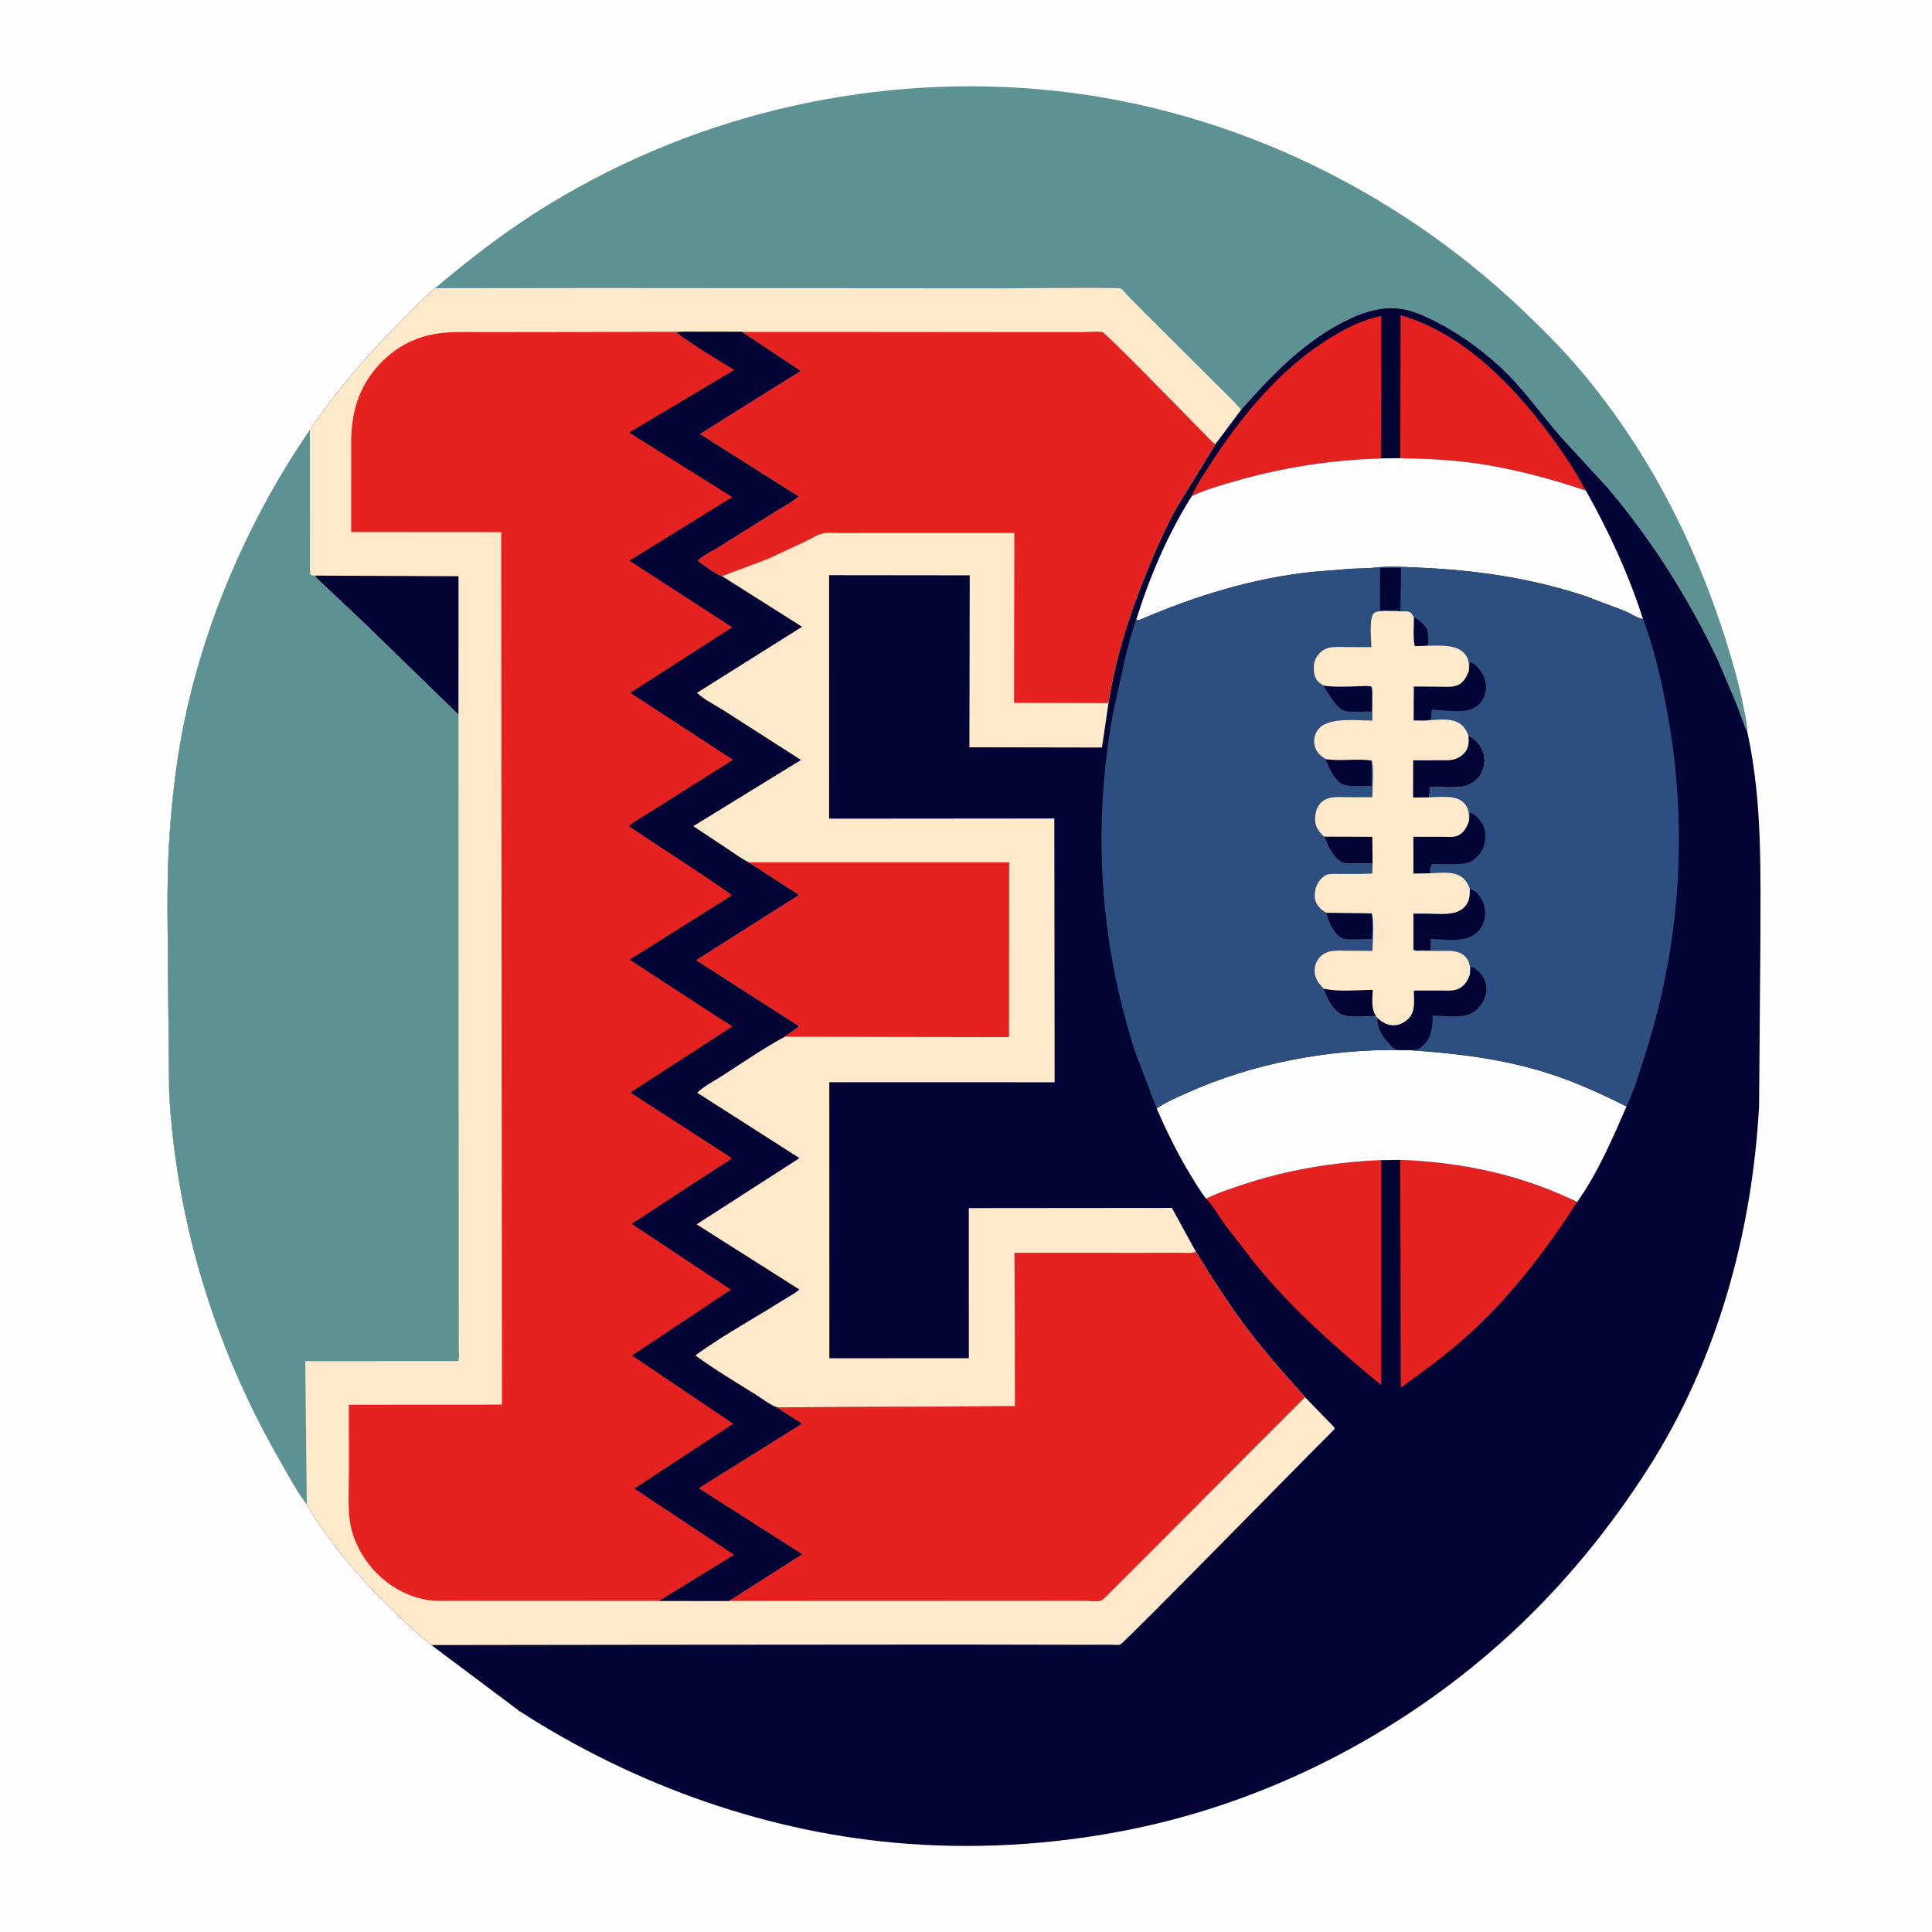<svg version="1.1" xmlns="http://www.w3.org/2000/svg" style="display: block;" viewBox="0 0 2048 2048" width="1024" height="1024">
<path transform="translate(0,0)" fill="rgb(254,254,254)" d="M -0 -0 L 2048 0 L 2048 2048 L -0 2048 L -0 -0 z"/>
<path transform="translate(0,0)" fill="rgb(93,146,149)" d="M 461.135 305.544 C 495.185 276.829 530.304 249.36 567.881 225.378 C 725.326 124.899 913.757 78.789 1099.8 94.491 C 1292.21 110.731 1474.76 196.234 1614.21 328.901 C 1635.43 349.094 1655.91 369.603 1674.87 391.978 C 1750.94 481.75 1802.96 587.036 1835.86 699.582 C 1840.9 716.808 1845.36 734.154 1848.74 751.782 C 1850.26 759.764 1852.31 768.05 1852.3 776.195 C 1848.17 767.333 1845.29 757.809 1841.79 748.675 L 1821.15 699.812 C 1789.87 633.828 1750.94 572.21 1703.69 516.5 L 1655.69 464.399 C 1632.64 438.148 1613.89 410.083 1587.62 386.455 C 1567.74 368.573 1545.15 352.649 1521.31 340.5 C 1504.51 331.942 1489.49 325.633 1470.35 326.796 C 1452.57 327.876 1436.55 334.522 1421 342.806 C 1379.16 365.09 1346.7 399.189 1315.72 434.266 L 1307.36 425.043 L 1213.22 331.3 L 1194.48 312.235 C 1193.03 310.738 1190.06 306.786 1188.34 305.879 C 1185.34 304.292 1083.27 305.646 1066 305.652 L 634.203 305.341 L 461.135 305.544 z"/>
<path transform="translate(0,0)" fill="rgb(1,4,52)" d="M 328.484 455.874 L 328.466 455.778 C 357.375 412.437 392.731 372.652 429.511 335.913 C 439.81 325.626 449.872 314.783 461.135 305.544 L 634.203 305.341 L 1066 305.652 C 1083.27 305.646 1185.34 304.292 1188.34 305.879 C 1190.06 306.786 1193.03 310.738 1194.48 312.235 L 1213.22 331.3 L 1307.36 425.043 L 1315.72 434.266 C 1346.7 399.189 1379.16 365.09 1421 342.806 C 1436.55 334.522 1452.57 327.876 1470.35 326.796 C 1489.49 325.633 1504.51 331.942 1521.31 340.5 C 1545.15 352.649 1567.74 368.573 1587.62 386.455 C 1613.89 410.083 1632.64 438.148 1655.69 464.399 L 1703.69 516.5 C 1750.94 572.21 1789.87 633.828 1821.15 699.812 L 1841.79 748.675 C 1845.29 757.809 1848.17 767.333 1852.3 776.195 C 1868.53 850.342 1866.11 926.026 1866.08 1001.45 L 1864.69 1172.64 C 1857.23 1307.53 1820.24 1442.35 1746.99 1556.78 C 1706.14 1620.6 1657.84 1679.68 1602.15 1731.19 C 1493.45 1831.74 1356.3 1904.78 1211.47 1936.52 C 1130.53 1954.25 1046.18 1960.55 963.5 1954.6 C 816.896 1944.06 674.192 1893.44 550.941 1814.05 L 457.236 1743.83 C 440.118 1730.11 424.526 1715.06 408.988 1699.62 C 377.273 1668.1 347.676 1633.55 325.185 1594.75 C 314.727 1580.9 306.346 1564.93 297.661 1549.91 C 247.383 1462.96 210.886 1366.66 192.606 1267.84 C 185.897 1231.57 181.193 1194.52 179.338 1157.66 L 178.134 1038.47 C 177.959 990.017 176.377 940.552 179.309 892.205 C 182.016 847.557 187.317 802.188 196.774 758.457 C 219.899 651.524 266.541 546.046 328.484 455.874 z"/>
<path transform="translate(0,0)" fill="rgb(230,34,33)" d="M 1484.4 485.682 L 1484.68 334.088 C 1545.1 351.596 1594.15 398.47 1632.09 446.751 C 1649.56 468.97 1665.63 491.931 1679.29 516.715 L 1681.1 520.025 C 1643.69 507.516 1605.09 497.068 1566 491.331 C 1538.92 487.356 1511.72 486.209 1484.4 485.682 z"/>
<path transform="translate(0,0)" fill="rgb(230,34,33)" d="M 1263.38 525.829 C 1267.87 514.645 1275.35 503.842 1281.89 493.681 C 1314.97 442.306 1355.71 392.299 1407.91 359.5 C 1426.01 348.127 1443.23 339.391 1464.17 334.876 L 1463.81 485.95 C 1411.57 487.544 1361.27 495.292 1310.99 509.588 C 1294.99 514.139 1278.51 518.829 1263.38 525.829 z"/>
<path transform="translate(0,0)" fill="rgb(230,34,33)" d="M 1278.55 1270.62 C 1290.2 1264.73 1303.73 1260.37 1316.1 1256.22 C 1364 1240.16 1413.57 1231.91 1463.98 1229.8 L 1464.06 1468.19 C 1417.02 1429.2 1372.02 1389.83 1332.92 1342.56 L 1298.89 1298.79 C 1292.3 1289.65 1286.21 1278.78 1278.55 1270.62 z"/>
<path transform="translate(0,0)" fill="rgb(230,34,33)" d="M 1484.36 1229.53 C 1550.8 1232.17 1611.7 1245.02 1671.87 1274.12 C 1640.13 1323.33 1603.61 1371.64 1560.42 1411.44 C 1536.76 1433.25 1511.05 1452.28 1484.91 1470.96 L 1484.36 1229.53 z"/>
<path transform="translate(0,0)" fill="rgb(254,254,254)" d="M 1482.67 1113 L 1495.82 1113.27 C 1545.19 1116.72 1593.11 1122.46 1640.52 1137.5 C 1669.47 1146.68 1697.11 1159.22 1724.17 1172.91 C 1709.24 1207.11 1693.62 1243.63 1671.87 1274.12 C 1611.7 1245.02 1550.8 1232.17 1484.36 1229.53 L 1463.98 1229.8 C 1413.57 1231.91 1364 1240.16 1316.1 1256.22 C 1303.73 1260.37 1290.2 1264.73 1278.55 1270.62 C 1272.37 1262.99 1267.19 1253.95 1262.06 1245.57 C 1248.22 1222.95 1236.66 1199.25 1226.11 1174.95 C 1236.35 1167.94 1248.42 1162.92 1259.73 1157.86 C 1328.59 1127.08 1407.44 1112.33 1482.67 1113 z"/>
<path transform="translate(0,0)" fill="rgb(254,254,254)" d="M 1484.4 485.682 C 1511.72 486.209 1538.92 487.356 1566 491.331 C 1605.09 497.068 1643.69 507.516 1681.1 520.025 C 1705.42 563.393 1726.47 608.755 1741.61 656.181 L 1740.23 655.898 C 1734.37 654.586 1727.85 650.032 1722.19 647.634 L 1679.41 631.49 C 1622.02 612.603 1562.53 604.053 1502.32 601.663 C 1488.28 601.105 1473.15 599.893 1459.19 601.557 C 1450.51 602.592 1441.42 602.442 1432.67 602.89 L 1390.16 606.319 C 1327.89 613.128 1268.99 631.189 1211.52 655.631 C 1209.19 656.621 1206.86 658.181 1204.39 657.174 C 1218.61 611.554 1237.84 566.298 1263.38 525.829 C 1278.51 518.829 1294.99 514.139 1310.99 509.588 C 1361.27 495.292 1411.57 487.544 1463.81 485.95 L 1484.4 485.682 z"/>
<path transform="translate(0,0)" fill="rgb(44,79,127)" d="M 1204.39 657.174 C 1206.86 658.181 1209.19 656.621 1211.52 655.631 C 1268.99 631.189 1327.89 613.128 1390.16 606.319 L 1432.67 602.89 C 1441.42 602.442 1450.51 602.592 1459.19 601.557 C 1473.15 599.893 1488.28 601.105 1502.32 601.663 C 1562.53 604.053 1622.02 612.603 1679.41 631.49 L 1722.19 647.634 C 1727.85 650.032 1734.37 654.586 1740.23 655.898 L 1741.61 656.181 C 1752.64 684.726 1759.98 716.643 1765.82 746.669 C 1789.9 870.674 1782.66 996.362 1744.25 1116.75 C 1738.67 1134.24 1733.15 1152.86 1725.71 1169.62 L 1724.17 1172.91 C 1697.11 1159.22 1669.47 1146.68 1640.52 1137.5 C 1593.11 1122.46 1545.19 1116.72 1495.82 1113.27 L 1482.67 1113 C 1407.44 1112.33 1328.59 1127.08 1259.73 1157.86 C 1248.42 1162.92 1236.35 1167.94 1226.11 1174.95 L 1203.94 1116.79 C 1165.57 999.858 1157.79 876.455 1179.94 755.5 L 1192.86 697 C 1196.24 683.679 1199.47 670.031 1204.39 657.174 z"/>
<path transform="translate(0,0)" fill="rgb(1,4,52)" d="M 1498.79 653.972 C 1502.68 656.548 1511.9 663.158 1512.93 667.912 C 1514.02 672.942 1514.05 678.388 1513.86 683.5 C 1511.03 684.962 1507.69 684.691 1504.57 684.796 L 1500 684.782 C 1497.56 682.133 1498.79 658.903 1498.79 653.972 z"/>
<path transform="translate(0,0)" fill="rgb(1,4,52)" d="M 1482.28 647.755 L 1462.85 647.394 L 1462.89 602.092 L 1485.14 601.964 L 1484.51 648.164 L 1482.28 647.755 z"/>
<path transform="translate(0,0)" fill="rgb(1,4,52)" d="M 1402.7 726.653 C 1414.59 728.613 1426.99 727.661 1439 727.488 C 1443.13 727.428 1450.34 726.429 1454.01 727.96 L 1453.95 754.154 C 1445.28 754.185 1435.24 755.168 1426.73 753.732 C 1416.62 752.027 1408.28 734.546 1402.7 726.653 z"/>
<path transform="translate(0,0)" fill="rgb(1,4,52)" d="M 1404.91 804.535 C 1421.12 807.264 1437.93 803.766 1453.86 806.205 L 1453.92 832.998 C 1445.18 832.976 1432.44 834.465 1424.23 831.63 C 1414.57 828.298 1408.98 813.216 1404.91 804.535 z"/>
<path transform="translate(0,0)" fill="rgb(1,4,52)" d="M 1405.88 967.54 L 1453.95 968.14 C 1455.27 976.795 1454.46 986.395 1454.46 995.173 C 1448.56 995.28 1426.63 996.574 1422.54 994.496 C 1413.96 990.137 1408.11 976.071 1405.88 967.54 z"/>
<path transform="translate(0,0)" fill="rgb(1,4,52)" d="M 1557.2 710.39 C 1557.68 707.615 1558.19 704.958 1558.14 702.126 C 1561.89 702.393 1565.64 706.538 1568.07 709.431 C 1573.68 716.12 1576.17 724.382 1574.85 733 C 1573.84 739.612 1569.3 746.158 1563.72 749.704 C 1553.54 756.177 1536.52 753.293 1524.98 752.694 C 1523.55 752.619 1519.34 752.017 1518.26 752.5 C 1517.89 752.666 1517.3 754.424 1517.28 754.5 L 1517.19 762 C 1514.93 763.189 1512.94 763.451 1510.46 763.904 L 1498.46 763.781 L 1498.69 727.682 L 1526.98 727.898 C 1532.72 727.92 1540.12 728.633 1545.42 726.176 C 1551.76 723.243 1555.18 716.666 1557.2 710.39 z"/>
<path transform="translate(0,0)" fill="rgb(1,4,52)" d="M 1558.03 942.238 C 1563.21 943.606 1567.4 947.957 1570.03 952.5 C 1574.45 960.157 1575.52 967.928 1572.99 976.476 C 1570.81 983.824 1565.86 989.428 1559 992.788 C 1547.52 998.414 1529.02 995.87 1516.49 995.214 L 1516.55 1007.36 C 1512.02 1007.43 1507.32 1007.23 1502.83 1007.76 C 1500.3 1007.87 1500.23 1008.06 1498.28 1006.5 L 1498.31 968.479 L 1511.65 968.439 C 1524.38 968.389 1543.1 971.429 1552.38 961.5 C 1557.82 955.673 1558.15 949.736 1558.03 942.238 z"/>
<path transform="translate(0,0)" fill="rgb(1,4,52)" d="M 1557.22 870.37 C 1557.82 867.284 1558.28 864.481 1558.24 861.332 C 1562.9 862.568 1568.69 868.902 1571.04 872.938 C 1575.15 879.982 1575.56 888.722 1573.06 896.362 C 1570.65 903.737 1565.39 910.244 1558.3 913.548 C 1550.29 917.275 1534.56 915.85 1525.52 916.025 C 1523.8 916.059 1519.45 915.557 1518 916.137 C 1517.6 916.296 1516.82 917.868 1516.77 918 C 1516.02 920.176 1515.78 923.467 1515.71 925.791 L 1498.27 926.029 L 1498.24 886.977 L 1529.81 887.097 C 1534.41 887.1 1540.58 887.719 1544.85 885.943 C 1551.68 883.1 1554.77 876.853 1557.22 870.37 z"/>
<path transform="translate(0,0)" fill="rgb(1,4,52)" d="M 1558.24 1032.51 L 1559.5 1024.92 C 1562.87 1025.15 1567.01 1029.34 1569.25 1031.92 C 1574.08 1037.5 1576.14 1043.29 1575.53 1050.7 C 1574.88 1058.78 1569.36 1067.29 1563 1072.09 C 1552.33 1080.14 1531.64 1076.88 1518.68 1076.43 C 1518.51 1088.01 1518.14 1098.72 1509.3 1107.45 C 1504.81 1111.88 1502.11 1112.98 1495.82 1113.27 L 1482.67 1113 C 1481.1 1112.62 1478.83 1112.33 1477.53 1111.26 L 1469.31 1102.84 C 1464.18 1096.76 1459.58 1086.92 1460.11 1078.95 C 1464.58 1083.26 1470.09 1086.62 1476.5 1086.77 C 1483.18 1086.93 1488.54 1084.21 1493.16 1079.56 C 1500.78 1071.88 1498.7 1059.98 1498.65 1050 L 1526.88 1050 C 1533.09 1049.99 1540.86 1050.85 1546.5 1047.91 C 1553.14 1044.44 1555.97 1039.29 1558.24 1032.51 z"/>
<path transform="translate(0,0)" fill="rgb(254,233,203)" d="M 1484.51 648.164 C 1488.26 648.124 1493.04 647.229 1495.98 650.029 C 1497 650.995 1497.45 652.423 1498.24 653.533 L 1498.79 653.972 C 1498.79 658.903 1497.56 682.133 1500 684.782 L 1504.57 684.796 C 1518.43 684.991 1541.02 681.391 1551.49 691.805 C 1557.21 697.497 1557.17 702.865 1557.2 710.39 C 1555.18 716.666 1551.76 723.243 1545.42 726.176 C 1540.12 728.633 1532.72 727.92 1526.98 727.898 L 1498.69 727.682 L 1498.46 763.781 L 1510.46 763.904 C 1522.32 763.25 1539.84 759.918 1549.47 768.614 C 1552.99 771.799 1554.93 775.437 1556.7 779.76 C 1564.25 783.881 1570.65 790.39 1572.72 799 C 1574.58 806.705 1573.37 815.213 1569.01 821.866 C 1564.94 828.076 1557.97 832.577 1550.62 833.723 C 1539.89 835.396 1527.1 834.049 1516.16 833.911 C 1515.8 837.569 1515.04 841.556 1515.11 845.21 C 1526.44 845.022 1543.07 842.323 1551.83 851.124 C 1557.22 856.528 1557.25 863.265 1557.22 870.37 C 1554.77 876.853 1551.68 883.1 1544.85 885.943 C 1540.58 887.719 1534.41 887.1 1529.81 887.097 L 1498.24 886.977 L 1498.27 926.029 L 1515.71 925.791 C 1527.39 925.37 1542.42 922.685 1551.66 931.518 C 1554.75 934.477 1556.65 938.235 1558.03 942.238 C 1558.15 949.736 1557.82 955.673 1552.38 961.5 C 1543.1 971.429 1524.38 968.389 1511.65 968.439 L 1498.31 968.479 L 1498.28 1006.5 C 1500.23 1008.06 1500.3 1007.87 1502.83 1007.76 L 1525.04 1008.03 C 1534.87 1008.03 1546.41 1006.46 1553.72 1014.6 C 1558.61 1020.05 1558.29 1025.68 1558.24 1032.51 C 1555.97 1039.29 1553.14 1044.44 1546.5 1047.91 C 1540.86 1050.85 1533.09 1049.99 1526.88 1050 L 1498.65 1050 C 1498.7 1059.98 1500.78 1071.88 1493.16 1079.56 C 1488.54 1084.21 1483.18 1086.93 1476.5 1086.77 C 1470.09 1086.62 1464.58 1083.26 1460.11 1078.95 L 1458.56 1077.12 C 1448.4 1077.21 1429.33 1079.76 1420.72 1074.71 C 1412.25 1069.74 1405.62 1057.09 1402.91 1047.93 L 1402.9 1047.69 C 1397.43 1042.17 1393.76 1037.23 1393.58 1029.11 C 1393.45 1023.31 1395.71 1017.84 1399.9 1013.82 C 1407.88 1006.15 1418.82 1007.82 1428.94 1007.85 L 1454.88 1008 C 1454.96 999.956 1457.01 973.962 1453.95 968.14 L 1405.88 967.54 C 1404.58 966.825 1403.47 966.115 1402.28 965.225 C 1398.02 962.029 1394.34 957.268 1393.85 951.804 C 1393.25 945.155 1395 937.729 1399.46 932.608 C 1400.87 930.99 1403.95 928.219 1405.93 927.404 C 1409.47 925.944 1416.21 926.427 1420.01 926.39 C 1431.51 926.277 1443.25 926.762 1454.72 925.94 L 1454.96 915.137 L 1431.28 915.092 C 1428.62 915.026 1424.96 915.244 1422.5 914.142 C 1413.61 910.163 1406.87 895.58 1403.52 886.906 C 1398.21 881.691 1394.1 876.572 1394.05 868.766 C 1394.02 862.441 1395.65 855.501 1400.24 850.907 C 1407.74 843.409 1418.91 845.066 1428.61 845.05 L 1454.68 845.103 C 1454.78 837.302 1456.84 811.828 1453.86 806.205 C 1437.93 803.766 1421.12 807.264 1404.91 804.535 L 1404.31 803.973 L 1400.37 801.22 C 1395.89 797.719 1393.53 792.393 1393.13 786.802 C 1392.74 781.377 1394.89 775.553 1398.71 771.7 C 1410.18 760.118 1439.28 763.872 1454.76 763.883 L 1454.91 741.032 C 1454.92 736.659 1455.41 732.148 1454.01 727.96 C 1450.34 726.429 1443.13 727.428 1439 727.488 C 1426.99 727.661 1414.59 728.613 1402.7 726.653 L 1401.9 726.014 C 1400.41 724.948 1398.8 724.076 1397.5 722.751 C 1393.33 718.503 1392.64 712.934 1392.71 707.278 C 1392.8 700.989 1395.29 695.73 1399.87 691.411 C 1407.46 684.259 1418 685.977 1427.62 685.956 L 1453.73 685.99 C 1453.64 678.426 1450.97 654.844 1456.5 649.923 C 1460.55 646.317 1476.6 647.887 1482.28 647.755 L 1484.51 648.164 z"/>
<path transform="translate(0,0)" fill="rgb(1,4,52)" d="M 1403.52 886.906 L 1454.74 887.083 L 1454.96 915.137 L 1431.28 915.092 C 1428.62 915.026 1424.96 915.244 1422.5 914.142 C 1413.61 910.163 1406.87 895.58 1403.52 886.906 z"/>
<path transform="translate(0,0)" fill="rgb(1,4,52)" d="M 1402.91 1047.93 L 1403.95 1048.18 C 1419.46 1051.6 1439.25 1049.42 1455.13 1049.3 C 1455 1057.12 1453.47 1067.65 1457.21 1074.6 L 1458.01 1076.18 L 1458.56 1077.12 C 1448.4 1077.21 1429.33 1079.76 1420.72 1074.71 C 1412.25 1069.74 1405.62 1057.09 1402.91 1047.93 z"/>
<path transform="translate(0,0)" fill="rgb(1,4,52)" d="M 1556.7 779.76 C 1564.25 783.881 1570.65 790.39 1572.72 799 C 1574.58 806.705 1573.37 815.213 1569.01 821.866 C 1564.94 828.076 1557.97 832.577 1550.62 833.723 C 1539.89 835.396 1527.1 834.049 1516.16 833.911 C 1515.8 837.569 1515.04 841.556 1515.11 845.21 L 1497.93 845.44 L 1498.04 806.006 L 1535 805.906 C 1541.89 805.727 1547.86 803.206 1552.48 797.988 C 1557.2 792.663 1557.14 786.38 1556.7 779.76 z"/>
<path transform="translate(0,0)" fill="rgb(254,233,203)" d="M 786.742 351.781 L 1078.53 352.029 L 1147.76 352.051 C 1153.81 352.059 1163.06 350.733 1168.7 352.088 C 1172.24 352.939 1245.29 427.893 1253.96 436.649 L 1275.87 458.905 C 1279.84 462.957 1283.74 467.609 1288.34 470.917 L 1247.15 538 C 1234.38 561.305 1223.92 585.307 1213.98 609.911 C 1196.41 653.416 1182.12 698.825 1175.05 745.31 L 1168.13 792.404 L 1027.63 792.14 L 1027.94 609.875 L 878.908 609.713 L 878.89 867.834 L 1117.64 867.635 L 1117.96 1147.24 L 879.104 1147.22 L 879.174 1439.82 L 1027.01 1439.77 L 1026.97 1280.62 L 1242.24 1280.43 L 1267.85 1327.15 L 1266.23 1327.54 C 1260.97 1328.74 1254.17 1327.98 1248.69 1327.98 L 1214.17 1328.01 L 1075.47 1327.99 L 1076.02 1490.63 L 823.137 1491.85 C 815.412 1488.84 807.428 1482.4 800.257 1477.93 C 778.85 1464.59 757.201 1451.71 736.835 1436.79 C 760.488 1419.6 786.215 1404.8 811.246 1389.71 L 834.742 1375.23 C 838.779 1372.7 843.72 1370.24 847.098 1366.94 L 738.199 1297.86 L 847.263 1227.66 L 738.874 1158.39 C 745.255 1151.7 756.766 1145.95 764.633 1140.87 C 786.528 1126.73 808.721 1111.45 831.571 1098.99 L 847.099 1087.87 L 737.928 1017.86 L 847.012 948.687 L 793.481 914.066 C 785.479 910.11 778.071 904.543 770.631 899.619 L 734.662 875.762 L 848.846 805.578 L 767.156 753.258 C 758.409 747.639 745.936 741.618 738.667 734.368 L 849.991 664.394 L 765.188 610.813 C 756.993 607.888 747.119 599.532 739.603 594.573 C 743.897 589.268 754.47 584.499 760.397 580.856 L 822.697 541.875 C 830.157 537.121 840.1 532.212 846.401 526.12 L 742.03 460.057 L 848.85 393.165 L 787.576 352.468 L 786.742 351.781 z"/>
<path transform="translate(0,0)" fill="rgb(230,34,33)" d="M 793.481 914.066 L 1069.74 914.04 L 1069.62 1099.39 L 831.571 1098.99 L 847.099 1087.87 L 737.928 1017.86 L 847.012 948.687 L 793.481 914.066 z"/>
<path transform="translate(0,0)" fill="rgb(230,34,33)" d="M 786.742 351.781 L 1078.53 352.029 L 1147.76 352.051 C 1153.81 352.059 1163.06 350.733 1168.7 352.088 C 1172.24 352.939 1245.29 427.893 1253.96 436.649 L 1275.87 458.905 C 1279.84 462.957 1283.74 467.609 1288.34 470.917 L 1247.15 538 C 1234.38 561.305 1223.92 585.307 1213.98 609.911 C 1196.41 653.416 1182.12 698.825 1175.05 745.31 L 1074.96 745.063 L 1075.21 564.96 L 929.102 564.953 L 890.087 565.054 C 884.7 565.078 877.883 564.333 872.695 565.349 C 866.872 566.49 859.509 571.218 854.016 573.861 L 813.722 592.608 L 765.188 610.813 C 756.993 607.888 747.119 599.532 739.603 594.573 C 743.897 589.268 754.47 584.499 760.397 580.856 L 822.697 541.875 C 830.157 537.121 840.1 532.212 846.401 526.12 L 742.03 460.057 L 848.85 393.165 L 787.576 352.468 L 786.742 351.781 z"/>
<path transform="translate(0,0)" fill="rgb(254,233,203)" d="M 328.484 455.874 L 328.466 455.778 C 357.375 412.437 392.731 372.652 429.511 335.913 C 439.81 325.626 449.872 314.783 461.135 305.544 L 634.203 305.341 L 1066 305.652 C 1083.27 305.646 1185.34 304.292 1188.34 305.879 C 1190.06 306.786 1193.03 310.738 1194.48 312.235 L 1213.22 331.3 L 1307.36 425.043 L 1315.72 434.266 L 1288.34 470.917 C 1283.74 467.609 1279.84 462.957 1275.87 458.905 L 1253.96 436.649 C 1245.29 427.893 1172.24 352.939 1168.7 352.088 C 1163.06 350.733 1153.81 352.059 1147.76 352.051 L 1078.53 352.029 L 786.742 351.781 L 787.576 352.468 L 848.85 393.165 L 742.03 460.057 L 846.401 526.12 C 840.1 532.212 830.157 537.121 822.697 541.875 L 760.397 580.856 C 754.47 584.499 743.897 589.268 739.603 594.573 C 747.119 599.532 756.993 607.888 765.188 610.813 L 849.991 664.394 L 738.667 734.368 C 745.936 741.618 758.409 747.639 767.156 753.258 L 848.846 805.578 L 734.662 875.762 L 770.631 899.619 C 778.071 904.543 785.479 910.11 793.481 914.066 L 847.012 948.687 L 737.928 1017.86 L 847.099 1087.87 L 831.571 1098.99 C 808.721 1111.45 786.528 1126.73 764.633 1140.87 C 756.766 1145.95 745.255 1151.7 738.874 1158.39 L 847.263 1227.66 L 738.199 1297.86 L 847.098 1366.94 C 843.72 1370.24 838.779 1372.7 834.742 1375.23 L 811.246 1389.71 C 786.215 1404.8 760.488 1419.6 736.835 1436.79 C 757.201 1451.71 778.85 1464.59 800.257 1477.93 C 807.428 1482.4 815.412 1488.84 823.137 1491.85 L 1076.02 1490.63 L 1075.47 1327.99 L 1214.17 1328.01 L 1248.69 1327.98 C 1254.17 1327.98 1260.97 1328.74 1266.23 1327.54 L 1267.85 1327.15 C 1285.07 1355.33 1302.98 1383.41 1323 1409.7 C 1341.87 1434.5 1362.7 1457.82 1383.41 1481.08 L 1406.53 1504.96 C 1408.38 1506.89 1414.79 1512.53 1414.84 1514.74 C 1390.57 1538.64 1191.32 1742.28 1187.47 1743.36 C 1184.97 1744.06 1179.83 1743.43 1177.12 1743.45 L 1147.88 1743.54 L 1016.2 1743.29 L 679.639 1743.54 L 457.236 1743.83 C 440.118 1730.11 424.526 1715.06 408.988 1699.62 C 377.273 1668.1 347.676 1633.55 325.185 1594.75 C 314.727 1580.9 306.346 1564.93 297.661 1549.91 C 247.383 1462.96 210.886 1366.66 192.606 1267.84 C 185.897 1231.57 181.193 1194.52 179.338 1157.66 L 178.134 1038.47 C 177.959 990.017 176.377 940.552 179.309 892.205 C 182.016 847.557 187.317 802.188 196.774 758.457 C 219.899 651.524 266.541 546.046 328.484 455.874 z"/>
<path transform="translate(0,0)" fill="rgb(1,4,52)" d="M 334.172 610.169 L 486.055 610.833 L 485.992 757.683 L 387.625 661.997 L 336.123 613.417 C 335.105 612.432 334.626 611.492 334.172 610.169 z"/>
<path transform="translate(0,0)" fill="rgb(230,34,33)" d="M 1267.85 1327.15 C 1285.07 1355.33 1302.98 1383.41 1323 1409.7 C 1341.87 1434.5 1362.7 1457.82 1383.41 1481.08 L 1321.05 1543.53 L 1210.71 1654.26 L 1175.75 1689.09 C 1173.73 1690.99 1169.28 1696.11 1166.87 1696.82 C 1162.58 1698.1 1153.01 1696.85 1148.27 1696.86 L 1088.28 1696.94 L 772.835 1697.06 L 850.496 1647.55 L 740.8 1577.54 L 850.267 1509.16 L 823.137 1491.85 L 1076.02 1490.63 L 1075.47 1327.99 L 1214.17 1328.01 L 1248.69 1327.98 C 1254.17 1327.98 1260.97 1328.74 1266.23 1327.54 L 1267.85 1327.15 z"/>
<path transform="translate(0,0)" fill="rgb(93,146,149)" d="M 328.484 455.874 L 328.549 567.139 L 328.592 595.499 C 328.609 600.077 328.115 605.236 329.313 609.645 L 334.172 610.169 C 334.626 611.492 335.105 612.432 336.123 613.417 L 387.625 661.997 L 485.992 757.683 L 486.239 1288.29 L 486.32 1399.97 L 486.361 1428.67 C 486.37 1433.12 487.086 1438.66 485.825 1442.84 L 323.636 1442.87 L 325.185 1594.75 C 314.727 1580.9 306.346 1564.93 297.661 1549.91 C 247.383 1462.96 210.886 1366.66 192.606 1267.84 C 185.897 1231.57 181.193 1194.52 179.338 1157.66 L 178.134 1038.47 C 177.959 990.017 176.377 940.552 179.309 892.205 C 182.016 847.557 187.317 802.188 196.774 758.457 C 219.899 651.524 266.541 546.046 328.484 455.874 z"/>
<path transform="translate(0,0)" fill="rgb(230,34,33)" d="M 698.796 1697 L 529.207 1696.94 L 481.795 1696.88 C 470.433 1696.87 458.638 1697.56 447.5 1694.95 C 429.333 1690.7 412.594 1681.02 399.476 1667.83 C 385.522 1653.79 374.423 1634.16 371.22 1614.48 C 368.37 1596.97 369.943 1577.1 369.91 1559.34 L 369.841 1489.11 L 532.136 1488.93 L 531.27 564.083 L 372.278 563.977 L 372.299 466.5 C 372.756 433.38 382.379 405.11 406.483 381.818 C 420.397 368.373 437.367 359.153 456.231 354.935 C 473.175 351.146 490.881 352.093 508.13 352.077 L 571.338 352.057 L 728.016 351.632 L 786.742 351.781 L 787.576 352.468 L 848.85 393.165 L 742.03 460.057 L 846.401 526.12 C 840.1 532.212 830.157 537.121 822.697 541.875 L 760.397 580.856 C 754.47 584.499 743.897 589.268 739.603 594.573 C 747.119 599.532 756.993 607.888 765.188 610.813 L 849.991 664.394 L 738.667 734.368 C 745.936 741.618 758.409 747.639 767.156 753.258 L 848.846 805.578 L 734.662 875.762 L 770.631 899.619 C 778.071 904.543 785.479 910.11 793.481 914.066 L 847.012 948.687 L 737.928 1017.86 L 847.099 1087.87 L 831.571 1098.99 C 808.721 1111.45 786.528 1126.73 764.633 1140.87 C 756.766 1145.95 745.255 1151.7 738.874 1158.39 L 847.263 1227.66 L 738.199 1297.86 L 847.098 1366.94 C 843.72 1370.24 838.779 1372.7 834.742 1375.23 L 811.246 1389.71 C 786.215 1404.8 760.488 1419.6 736.835 1436.79 C 757.201 1451.71 778.85 1464.59 800.257 1477.93 C 807.428 1482.4 815.412 1488.84 823.137 1491.85 L 850.267 1509.16 L 740.8 1577.54 L 850.496 1647.55 L 772.835 1697.06 L 698.796 1697 z"/>
<path transform="translate(0,0)" fill="rgb(1,4,52)" d="M 728.016 351.632 L 786.742 351.781 L 787.576 352.468 L 848.85 393.165 L 742.03 460.057 L 846.401 526.12 C 840.1 532.212 830.157 537.121 822.697 541.875 L 760.397 580.856 C 754.47 584.499 743.897 589.268 739.603 594.573 C 747.119 599.532 756.993 607.888 765.188 610.813 L 849.991 664.394 L 738.667 734.368 C 745.936 741.618 758.409 747.639 767.156 753.258 L 848.846 805.578 L 734.662 875.762 L 770.631 899.619 C 778.071 904.543 785.479 910.11 793.481 914.066 L 847.012 948.687 L 737.928 1017.86 L 847.099 1087.87 L 831.571 1098.99 C 808.721 1111.45 786.528 1126.73 764.633 1140.87 C 756.766 1145.95 745.255 1151.7 738.874 1158.39 L 847.263 1227.66 L 738.199 1297.86 L 847.098 1366.94 C 843.72 1370.24 838.779 1372.7 834.742 1375.23 L 811.246 1389.71 C 786.215 1404.8 760.488 1419.6 736.835 1436.79 C 757.201 1451.71 778.85 1464.59 800.257 1477.93 C 807.428 1482.4 815.412 1488.84 823.137 1491.85 L 850.267 1509.16 L 740.8 1577.54 L 850.496 1647.55 L 772.835 1697.06 L 698.796 1697 L 778.157 1648.12 L 672.524 1577.96 L 777.266 1509.24 L 669.996 1436.89 L 774.842 1367.09 L 670.124 1297.69 C 670.283 1296.08 672.755 1295.24 674.118 1294.39 L 750.567 1244.47 L 767.376 1233.56 C 769.955 1231.88 773.901 1230.05 775.647 1227.53 L 668.241 1158.15 L 775.989 1088.3 C 774.528 1086.21 771.366 1084.75 769.236 1083.37 L 747.494 1069.48 L 667.801 1017.54 C 669.882 1015.02 673.5 1013.43 676.296 1011.72 L 693.16 1001.23 L 775.566 949.286 C 773.506 945.084 679.462 884.913 666.567 875.668 C 673.42 869.704 683.446 864.768 691.179 859.668 L 777.004 805.428 L 668.224 734.403 L 776.178 664.927 L 667.206 594.358 L 776.224 526.906 L 666.933 458.542 L 778.358 392.148 C 771.137 387.968 718.705 356.004 717.5 351.955 L 728.016 351.632 z"/>
</svg>